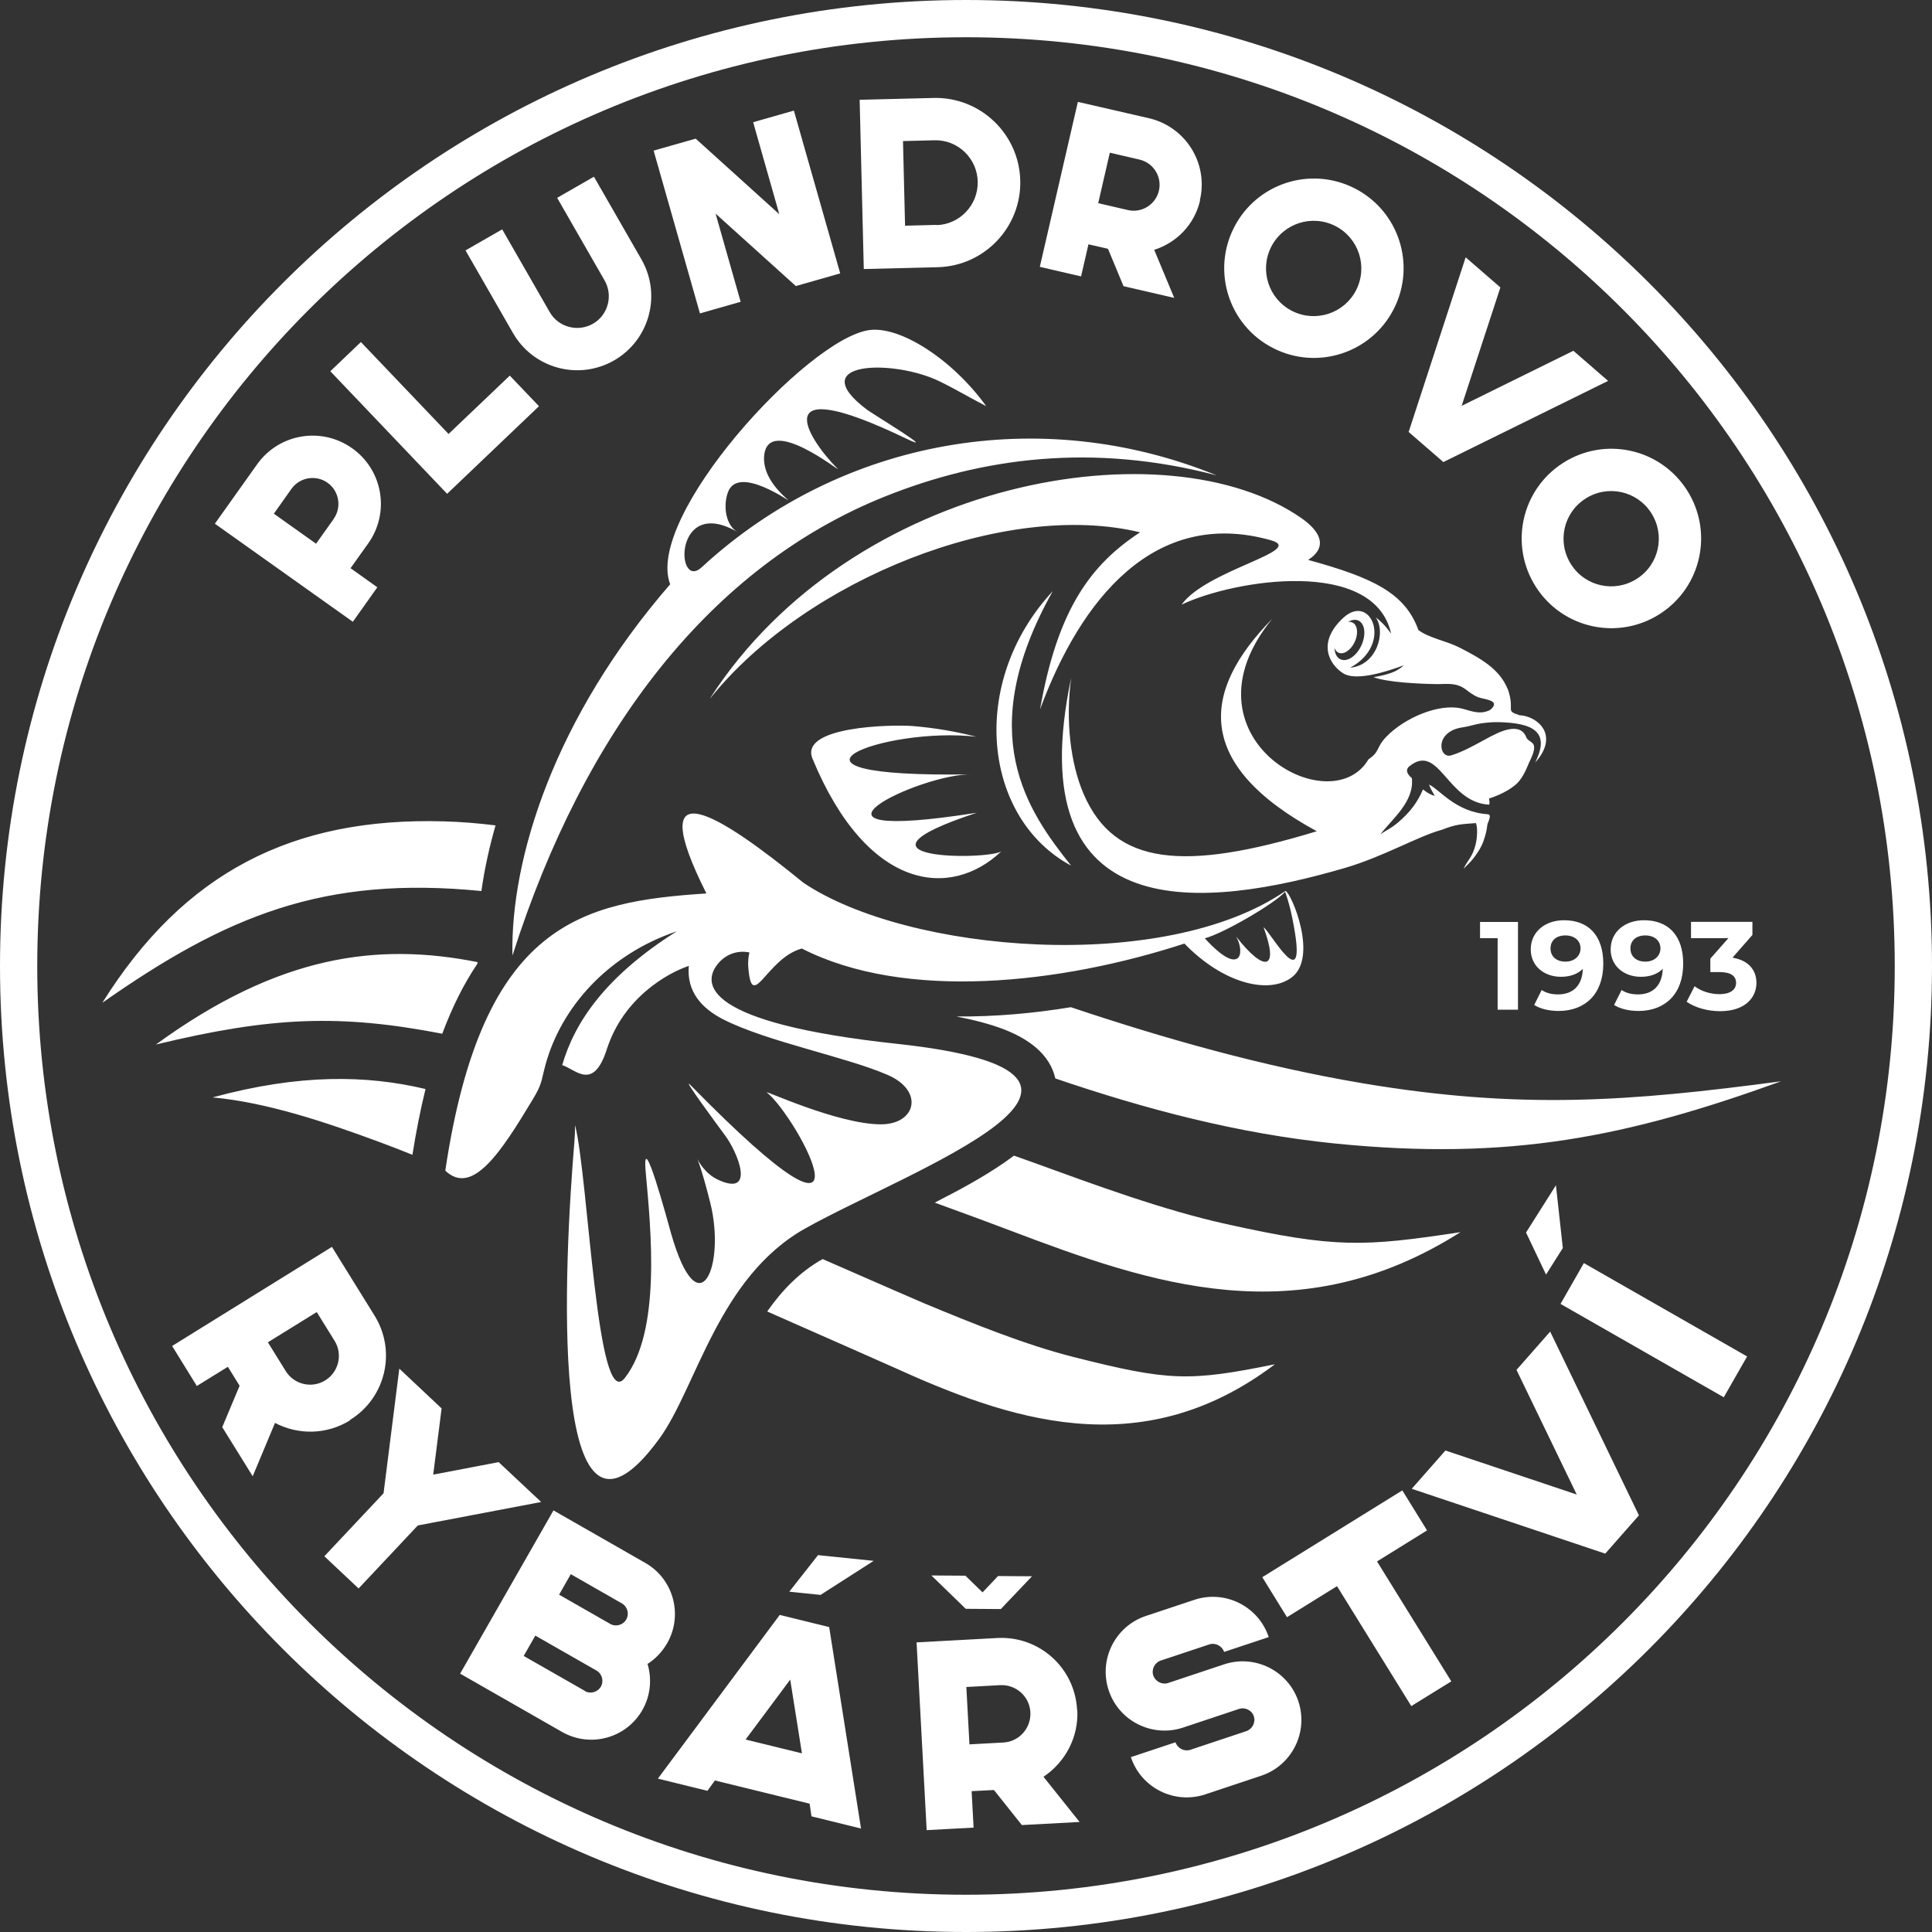 <svg xmlns="http://www.w3.org/2000/svg" width="150" height="150" viewBox="0 0 150 150" fill="none"><rect x="0" y="0" width="150" height="150" fill="#333333" stroke="none"/><path fill-rule="evenodd" clip-rule="evenodd" d="M75 2.892C114.821 2.892 147.108 35.179 147.108 75C147.108 114.821 114.821 147.108 75 147.108C35.179 147.108 2.892 114.83 2.892 75C2.892 35.17 35.179 2.892 75 2.892ZM78.74 89.729C79.294 89.925 79.758 90.086 80.124 90.22C85.105 92.032 90.309 93.951 95.227 95.04C103.716 96.923 105.903 96.798 113.393 95.665C100.797 103.654 89.363 99.682 78.463 95.549C77.08 95.022 75.054 94.272 72.572 93.371C74.429 92.424 76.303 91.416 77.99 90.255C78.231 90.086 78.481 89.907 78.731 89.72L78.74 89.729ZM83.159 78.205C90.416 80.633 97.977 82.784 105.796 84.105C118.088 86.176 126.595 85.506 138.28 83.953C126.381 88.256 117.267 90.148 103.654 88.782C96.129 88.024 88.898 86.105 81.936 83.73C81.499 81.784 79.758 80.624 77.964 79.927C76.821 79.49 75.544 79.169 74.25 78.919C77.214 78.945 80.231 78.678 83.159 78.196V78.205ZM7.945 77.856C14.291 67.716 22.727 63.44 34.447 63.77C35.768 63.806 37.107 63.913 38.473 64.083C37.991 65.77 37.616 67.475 37.375 69.18C25.137 67.966 17.576 71.099 7.945 77.856ZM34.34 80.258C26.413 78.731 21.111 78.919 12.104 81.097C21.673 74.125 29.332 73.161 37.072 74.697V74.812C35.947 76.473 35.063 78.321 34.34 80.249V80.258ZM63.869 97.754C67.966 99.548 71.331 101.012 71.733 101.181C75.625 102.797 79.633 104.422 83.427 105.377C90.746 107.224 92.308 107.278 98.985 105.921C88.488 113.866 78.151 110.143 69.269 106.109C68.823 105.903 64.458 103.984 59.566 101.824C60.709 100.19 62.083 98.753 63.869 97.754ZM32.019 89.657C31.171 89.318 30.314 88.979 29.457 88.666C25.342 87.14 20.727 85.587 16.505 85.203C23.289 83.355 28.493 83.471 33.037 84.551C32.617 86.256 32.287 87.979 32.019 89.666V89.657ZM121.98 43.82C120.873 42.097 121.373 39.812 123.096 38.714C124.818 37.607 127.104 38.107 128.202 39.83C129.309 41.553 128.809 43.838 127.086 44.936C125.363 46.043 123.078 45.543 121.98 43.82ZM130.969 38.044C128.889 34.804 124.586 33.867 121.346 35.947C118.106 38.027 117.169 42.329 119.248 45.569C121.328 48.81 125.631 49.747 128.871 47.667C132.111 45.587 133.049 41.285 130.969 38.044ZM122.158 27.235L113.482 31.51L116.49 22.316L113.794 19.977L109.367 33.537L112.063 35.875L124.854 29.573L122.158 27.235ZM100.306 24.137C98.486 23.2 97.771 20.977 98.7 19.156C99.637 17.335 101.86 16.621 103.681 17.549C105.502 18.487 106.216 20.709 105.287 22.53C104.35 24.351 102.127 25.066 100.306 24.137ZM105.189 14.63C101.761 12.872 97.566 14.229 95.817 17.648C94.058 21.075 95.415 25.271 98.834 27.02C102.261 28.779 106.457 27.422 108.206 24.003C109.965 20.576 108.608 16.38 105.189 14.63ZM87.568 16.309L85.265 15.773L86.167 11.854L88.47 12.39C89.55 12.64 90.228 13.72 89.979 14.8C89.729 15.88 88.648 16.559 87.568 16.309ZM93.165 15.523C93.826 12.667 92.049 9.837 89.193 9.176L83.685 7.909L80.731 20.718L83.935 21.459L84.507 18.969L86.024 19.317L87.229 22.218L91.166 23.128L89.613 19.397C91.335 18.853 92.746 17.442 93.174 15.559L93.156 15.532L93.165 15.523ZM72.724 17.46L70.269 17.523L70.108 10.953L72.563 10.89C74.366 10.846 75.866 12.292 75.91 14.095C75.955 15.916 74.509 17.433 72.706 17.478L72.724 17.46ZM72.483 7.605L66.743 7.748L67.064 20.888L72.804 20.745C76.428 20.656 79.303 17.639 79.213 14.014C79.124 10.39 76.107 7.516 72.483 7.605ZM58.477 9.498L60.504 16.63L54.014 10.765L50.747 11.694L54.344 24.334L57.504 23.432L55.558 16.585L61.789 22.209L65.234 21.227L61.637 8.587L58.477 9.489V9.498ZM43.258 15.362L46.944 21.78C47.614 22.95 47.212 24.467 46.034 25.137C44.864 25.806 43.347 25.405 42.677 24.226L38.991 17.808L36.143 19.442L39.83 25.86C41.41 28.609 44.918 29.564 47.676 27.984C50.425 26.404 51.381 22.896 49.801 20.138L46.114 13.72L43.267 15.354L43.258 15.362ZM34.822 33.688L28.02 26.556L25.646 28.823L34.715 38.339L41.847 31.537L39.58 29.163L34.822 33.697V33.688ZM25.913 40.285L24.539 42.213L21.263 39.883L22.628 37.955C23.271 37.054 24.53 36.839 25.431 37.482C26.333 38.125 26.547 39.383 25.904 40.285H25.913ZM19.959 36.054L16.683 40.66L27.395 48.274L29.297 45.596L27.217 44.114L28.591 42.186C30.287 39.803 29.734 36.5 27.342 34.804C24.958 33.108 21.656 33.662 19.959 36.054ZM134.522 74.339L136.057 72.59V71.572H131.29V72.84H134.191L132.79 74.429V75.473H133.513C134.406 75.473 134.789 75.794 134.789 76.312C134.789 76.866 134.298 77.187 133.513 77.187C132.799 77.187 132.085 76.964 131.567 76.571L130.951 77.776C131.612 78.24 132.593 78.508 133.549 78.508C135.486 78.508 136.369 77.455 136.369 76.312C136.369 75.312 135.744 74.554 134.522 74.357V74.339ZM127.746 74.661C127.041 74.661 126.586 74.259 126.586 73.634C126.586 73.009 127.05 72.626 127.729 72.626C128.478 72.626 128.916 73.054 128.916 73.634C128.916 74.215 128.443 74.661 127.746 74.661ZM127.63 71.447C126.193 71.447 125.051 72.322 125.051 73.715C125.051 75 126.086 75.839 127.398 75.839C128.112 75.839 128.693 75.625 129.094 75.223C129.05 76.535 128.309 77.205 127.175 77.205C126.711 77.205 126.274 77.116 125.899 76.866L125.318 78.026C125.791 78.33 126.488 78.49 127.211 78.49C129.273 78.49 130.683 77.178 130.683 74.822C130.683 72.626 129.523 71.447 127.639 71.447H127.63ZM121.542 74.661C120.837 74.661 120.382 74.259 120.382 73.634C120.382 73.009 120.846 72.626 121.525 72.626C122.274 72.626 122.712 73.054 122.712 73.634C122.712 74.215 122.239 74.661 121.542 74.661ZM121.426 71.447C119.989 71.447 118.847 72.322 118.847 73.715C118.847 75 119.882 75.839 121.194 75.839C121.908 75.839 122.489 75.625 122.89 75.223C122.846 76.535 122.105 77.205 120.971 77.205C120.507 77.205 120.07 77.116 119.695 76.866L119.115 78.026C119.588 78.33 120.284 78.49 121.007 78.49C123.069 78.49 124.479 77.178 124.479 74.822C124.479 72.626 123.319 71.447 121.435 71.447H121.426ZM114.91 71.572V72.84H116.276V78.392H117.856V71.581H114.919L114.91 71.572ZM72.322 122.319L74.955 122.337L76.285 123.631L77.49 122.364L80.124 122.382L77.705 124.926H77.615L75.071 124.908H74.982L72.322 122.328V122.319ZM61.28 123.578L63.512 120.739L67.832 121.185L63.708 123.828L61.28 123.578ZM135.646 105.314L122.971 98.066L121.159 101.235L133.834 108.483L135.646 105.314ZM117.74 106.359L122.417 116.035L112.223 112.616L109.608 115.589L124.631 120.623L127.246 117.651L120.355 103.386L117.74 106.359ZM98.004 122.453L99.923 125.559L103.806 123.149L109.572 132.46L112.679 130.54L106.912 121.23L110.795 118.82L108.876 115.714L98.004 122.453ZM90.121 128.925L93.879 127.675C94.353 127.514 94.879 127.782 95.04 128.255L98.503 127.104C97.709 124.711 95.12 123.417 92.728 124.211L88.97 125.461C86.578 126.256 85.283 128.844 86.078 131.237C86.872 133.629 89.461 134.923 91.853 134.129L96.191 132.683C96.665 132.522 97.191 132.781 97.343 133.245C97.504 133.727 97.236 134.245 96.763 134.406L92.424 135.852C91.951 136.012 91.425 135.744 91.264 135.271L87.8 136.423C88.595 138.815 91.184 140.11 93.576 139.315L97.914 137.869C100.306 137.075 101.601 134.486 100.806 132.094C100.012 129.719 97.432 128.425 95.04 129.219L90.702 130.665C90.228 130.826 89.702 130.558 89.541 130.085C89.38 129.612 89.648 129.085 90.121 128.925ZM77.892 135.289L75.268 135.432L75.027 130.978L77.651 130.835C78.883 130.772 79.936 131.71 79.999 132.942C80.061 134.173 79.124 135.227 77.892 135.289ZM83.623 132.727C83.444 129.478 80.677 126.997 77.428 127.175L71.162 127.514L71.947 142.091L75.589 141.895L75.437 139.065L77.169 138.976L79.338 141.698L83.819 141.457L81.016 137.949C82.686 136.833 83.757 134.896 83.641 132.754L83.623 132.736V132.727ZM57.888 135.057L61.352 130.406L62.262 136.128L57.888 135.057ZM64.386 126.327L60.539 125.381L51.077 138.092L54.924 139.038L55.505 138.235L62.86 140.038L63.003 141.02L66.85 141.966L64.377 126.327H64.386ZM45.427 131.29L40.66 128.568L41.562 126.988L46.31 129.701C46.748 129.951 46.9 130.522 46.65 130.951C46.4 131.388 45.828 131.54 45.4 131.29H45.427ZM44.32 122.221L48.283 124.488C48.721 124.738 48.872 125.309 48.622 125.738C48.372 126.175 47.801 126.327 47.373 126.077L43.409 123.81L44.32 122.212V122.221ZM50.283 129.184C50.89 128.791 51.416 128.246 51.8 127.577C53.05 125.39 52.291 122.596 50.104 121.346L42.972 117.267L35.724 129.942L43.641 134.468C45.828 135.718 48.622 134.959 49.872 132.772C50.524 131.629 50.622 130.317 50.265 129.148L50.292 129.184H50.283ZM38.723 113.518L33.635 114.491L34.286 109.349L31.002 106.26L29.779 115.937L25.181 120.828L27.842 123.328L32.439 118.436L42.017 116.615L38.714 113.518H38.723ZM22.182 106.448L20.799 104.216L24.592 101.869L25.976 104.1C26.628 105.145 26.297 106.528 25.253 107.171C24.209 107.823 22.825 107.492 22.182 106.448ZM27.181 110.242C29.948 108.528 30.796 104.913 29.082 102.145L25.771 96.807L13.363 104.502L15.282 107.608L17.692 106.118L18.603 107.59L17.255 110.804L19.62 114.616L21.352 110.474C23.128 111.411 25.342 111.411 27.172 110.277V110.251L27.181 110.242ZM120.034 98.959L118.481 95.692L120.802 92.023L121.337 96.897L120.034 98.959ZM104.877 48.283C104.805 48.274 104.734 48.274 104.663 48.283C104.877 48.158 105.1 48.096 105.305 48.131C105.877 48.23 106.091 49.006 105.796 49.863C105.502 50.72 104.805 51.336 104.234 51.238C103.85 51.175 103.627 50.8 103.609 50.309C103.69 50.524 103.832 50.675 104.038 50.711C104.484 50.791 105.029 50.309 105.261 49.64C105.493 48.971 105.314 48.364 104.877 48.292V48.283ZM77.749 66.091C73.822 69.841 67.332 69.171 63.083 58.906C62.039 56.379 69.251 56.245 70.867 56.37C72.483 56.504 74.179 56.781 75.803 57.201C68.734 56.37 57.924 60.414 75.464 60.12C71.456 60.021 59.897 65.609 75.839 63.101C64.556 66.814 76.803 66.788 77.749 66.091ZM91.96 73.259C82.311 76.401 70.26 77.731 62.253 73.643C59.45 74.411 58.343 78.803 58.084 74.92C58.084 74.625 58.102 74.304 58.183 73.947C57.21 73.75 56.299 74.116 55.701 74.875C54.523 76.366 54.55 79.419 69.644 81.043C91.434 83.4 70.644 90.827 62.53 95.37C55.746 99.173 54.085 107.733 51.184 111.706C42.365 123.801 43.856 97.513 44.596 88.64C44.632 88.193 44.65 87.765 44.65 87.354C45.703 91.594 46.337 109.76 48.506 106.992C51.336 103.377 50.541 95.504 50.14 91.085C49.765 87.06 51.952 95.245 52.104 95.772C54.273 103.324 56.353 98.227 55.148 93.397C53.684 87.533 53.675 90.621 55.728 91.585C58.727 92.987 57.272 89.425 56.245 88.086C55.978 87.729 52.737 83.346 53.63 84.266C69.028 99.976 61.932 86.72 59.539 84.819C59.218 84.569 65.074 87.301 68.403 87.292C71.099 87.292 71.787 84.712 68.93 83.462C65.699 82.052 59.566 80.882 56.147 79.142C54.487 78.294 53.3 76.991 53.478 74.991C51.809 75.553 48.399 77.473 47.114 81.463C46.06 84.757 44.686 83.016 43.65 82.695C44.623 79.311 47.087 75.741 52.55 72.304C47.158 74.125 43.579 78.231 42.365 82.623C41.981 84.016 42.124 84.105 41.338 85.399C38.901 89.452 36.67 92.889 34.572 90.889C37.455 71.581 45.195 70.01 54.844 69.367C49.827 59.37 55.897 63.244 62.378 68.537C70.456 73.974 90.362 75.661 99.807 69.171C100.262 69.341 102.368 74.313 100.289 75.884C98.486 77.249 94.906 76.321 91.951 73.25L91.96 73.259ZM39.785 74.143C39.633 66.636 43.052 55.71 52.032 45.364C50.024 40.142 62.69 26.279 67.493 25.628C69.894 25.297 73.956 27.904 76.571 31.537C75.232 30.841 74.081 30.154 72.911 29.591C69.296 27.851 62.36 28.065 67.296 31.796C67.77 32.153 73.054 35.349 70.323 34.036C59.379 28.779 62.664 34.01 65.029 36.393C65.484 36.848 59.575 32.046 59.325 35.438C59.2 37.125 60.825 38.491 61.182 38.812C61.494 39.098 57.326 36.045 56.522 38.205C56.138 39.232 56.308 40.794 57.299 41.329C52.273 38.375 52.434 45.927 54.478 44.043C65.359 34.01 80.82 31.341 94.469 36.911C84.819 34.367 76.223 35.545 68.743 38.535C55.219 43.936 45.373 56.674 39.803 74.143H39.785ZM99.78 69.242C100.137 70.251 100.324 71.18 100.449 71.885C101.494 77.562 98.637 72.349 98.102 71.992C99.36 75.393 98.12 75.473 95.977 72.715C96.691 73.991 96.334 75.91 93.54 72.849C94.969 72.483 98.994 70.135 99.78 69.234V69.242ZM83.159 67.207C79.785 62.967 75.509 56.986 81.74 45.891C75.107 53.041 76.366 63.565 83.159 67.207ZM55.139 54.201C66.172 37.107 90.621 32.965 101.047 40.231C102.44 41.205 103.172 42.427 101.565 43.472C106.617 44.855 109.09 46.051 110.126 48.917C110.911 49.524 112.339 49.774 113.312 50.274C114.928 51.104 116.41 51.916 117.052 53.487C117.106 53.63 117.115 53.621 117.151 53.764C117.57 55.255 116.865 55.165 117.981 55.531C119.356 55.594 121.123 57.058 119.186 59.209C120.409 56.79 118.981 56.13 116.365 56.067C115.865 56.058 115.455 56.094 114.919 56.174C114.482 56.245 114.026 56.406 113.571 56.469C111.322 56.781 111.714 58.941 112.67 58.647C114.41 58.111 115.946 56.835 117.177 56.62C117.784 56.513 118.213 56.656 118.454 57.129C118.641 57.843 119.668 57.317 118.713 59.218C118.632 59.379 118.302 60.361 117.722 60.878C116.847 61.646 115.633 61.985 115.606 61.994C115.624 62.164 115.669 62.253 115.624 62.476C112.321 62.307 111.75 57.62 109.42 59.495C109.17 59.7 109.135 60.013 109.617 60.414C109.813 62.262 108.081 63.574 107.189 64.761C107.689 64.422 107.974 64.342 108.581 63.824C109.474 63.056 110.045 62.307 110.483 61.289C110.75 61.512 111.063 61.709 111.393 61.789C111.25 61.521 111.036 61.209 110.956 60.914C111.768 61.289 113.009 63.047 115.499 63.217C115.883 63.244 115.499 63.851 115.473 64.056C115.437 64.44 115.339 64.833 115.187 65.27C115.008 65.779 114.803 66.082 114.508 66.493C114.151 66.984 113.946 67.109 113.634 67.457C113.919 66.788 114.321 66.582 114.571 65.547C114.696 65.029 114.732 64.226 114.589 63.904C113.446 63.994 113.098 63.976 111.955 64.422C110.117 64.913 107.439 66.502 104.422 67.386C93.772 70.501 79.008 72.34 83.168 52.612C82.712 55.933 83.114 59.298 84.141 61.664C86.533 67.189 91.907 67.689 102.235 64.538C92.674 59.343 93.255 53.657 98.78 48.042C91.282 57.201 103.306 63.976 106.251 58.95C107.135 58.37 106.841 58.031 107.599 57.236C109.054 55.71 111.706 54.621 113.419 54.996C114.026 55.13 114.696 55.451 115.374 55.246C115.437 55.228 115.499 55.201 115.562 55.183C115.66 55.139 115.705 55.112 115.776 55.049C116.508 54.353 115.205 54.3 114.785 54.139C114.339 53.96 114.125 53.764 113.794 53.523C113.027 52.952 112.304 53.13 111.447 53.112C110.233 53.094 107.698 52.978 106.644 52.577C107.724 52.38 108.438 52.184 108.983 51.657C106.368 52.621 104.939 52.693 104.279 52.273C103.234 51.613 102.199 49.908 104.288 47.971C106.439 45.98 108.189 50.033 104.832 51.836C106.894 51.666 107.635 49.051 106.805 47.926C107.528 48.453 108.01 49.212 108.01 49.212C106.707 43.258 95.817 44.998 91.737 46.944C93.674 44.239 101.458 42.74 98.673 41.945C89.63 39.392 83.9 46.534 80.749 55.076C82.114 47.275 84.712 43.82 88.515 41.329C78.071 38.803 62.601 44.936 55.148 54.21L55.139 54.201ZM75 0C116.428 0 150 33.581 150 75C150 116.419 116.419 150 75 150C33.581 150 0 116.428 0 75C0 33.572 33.581 0 75 0Z" fill="white"></path></svg>